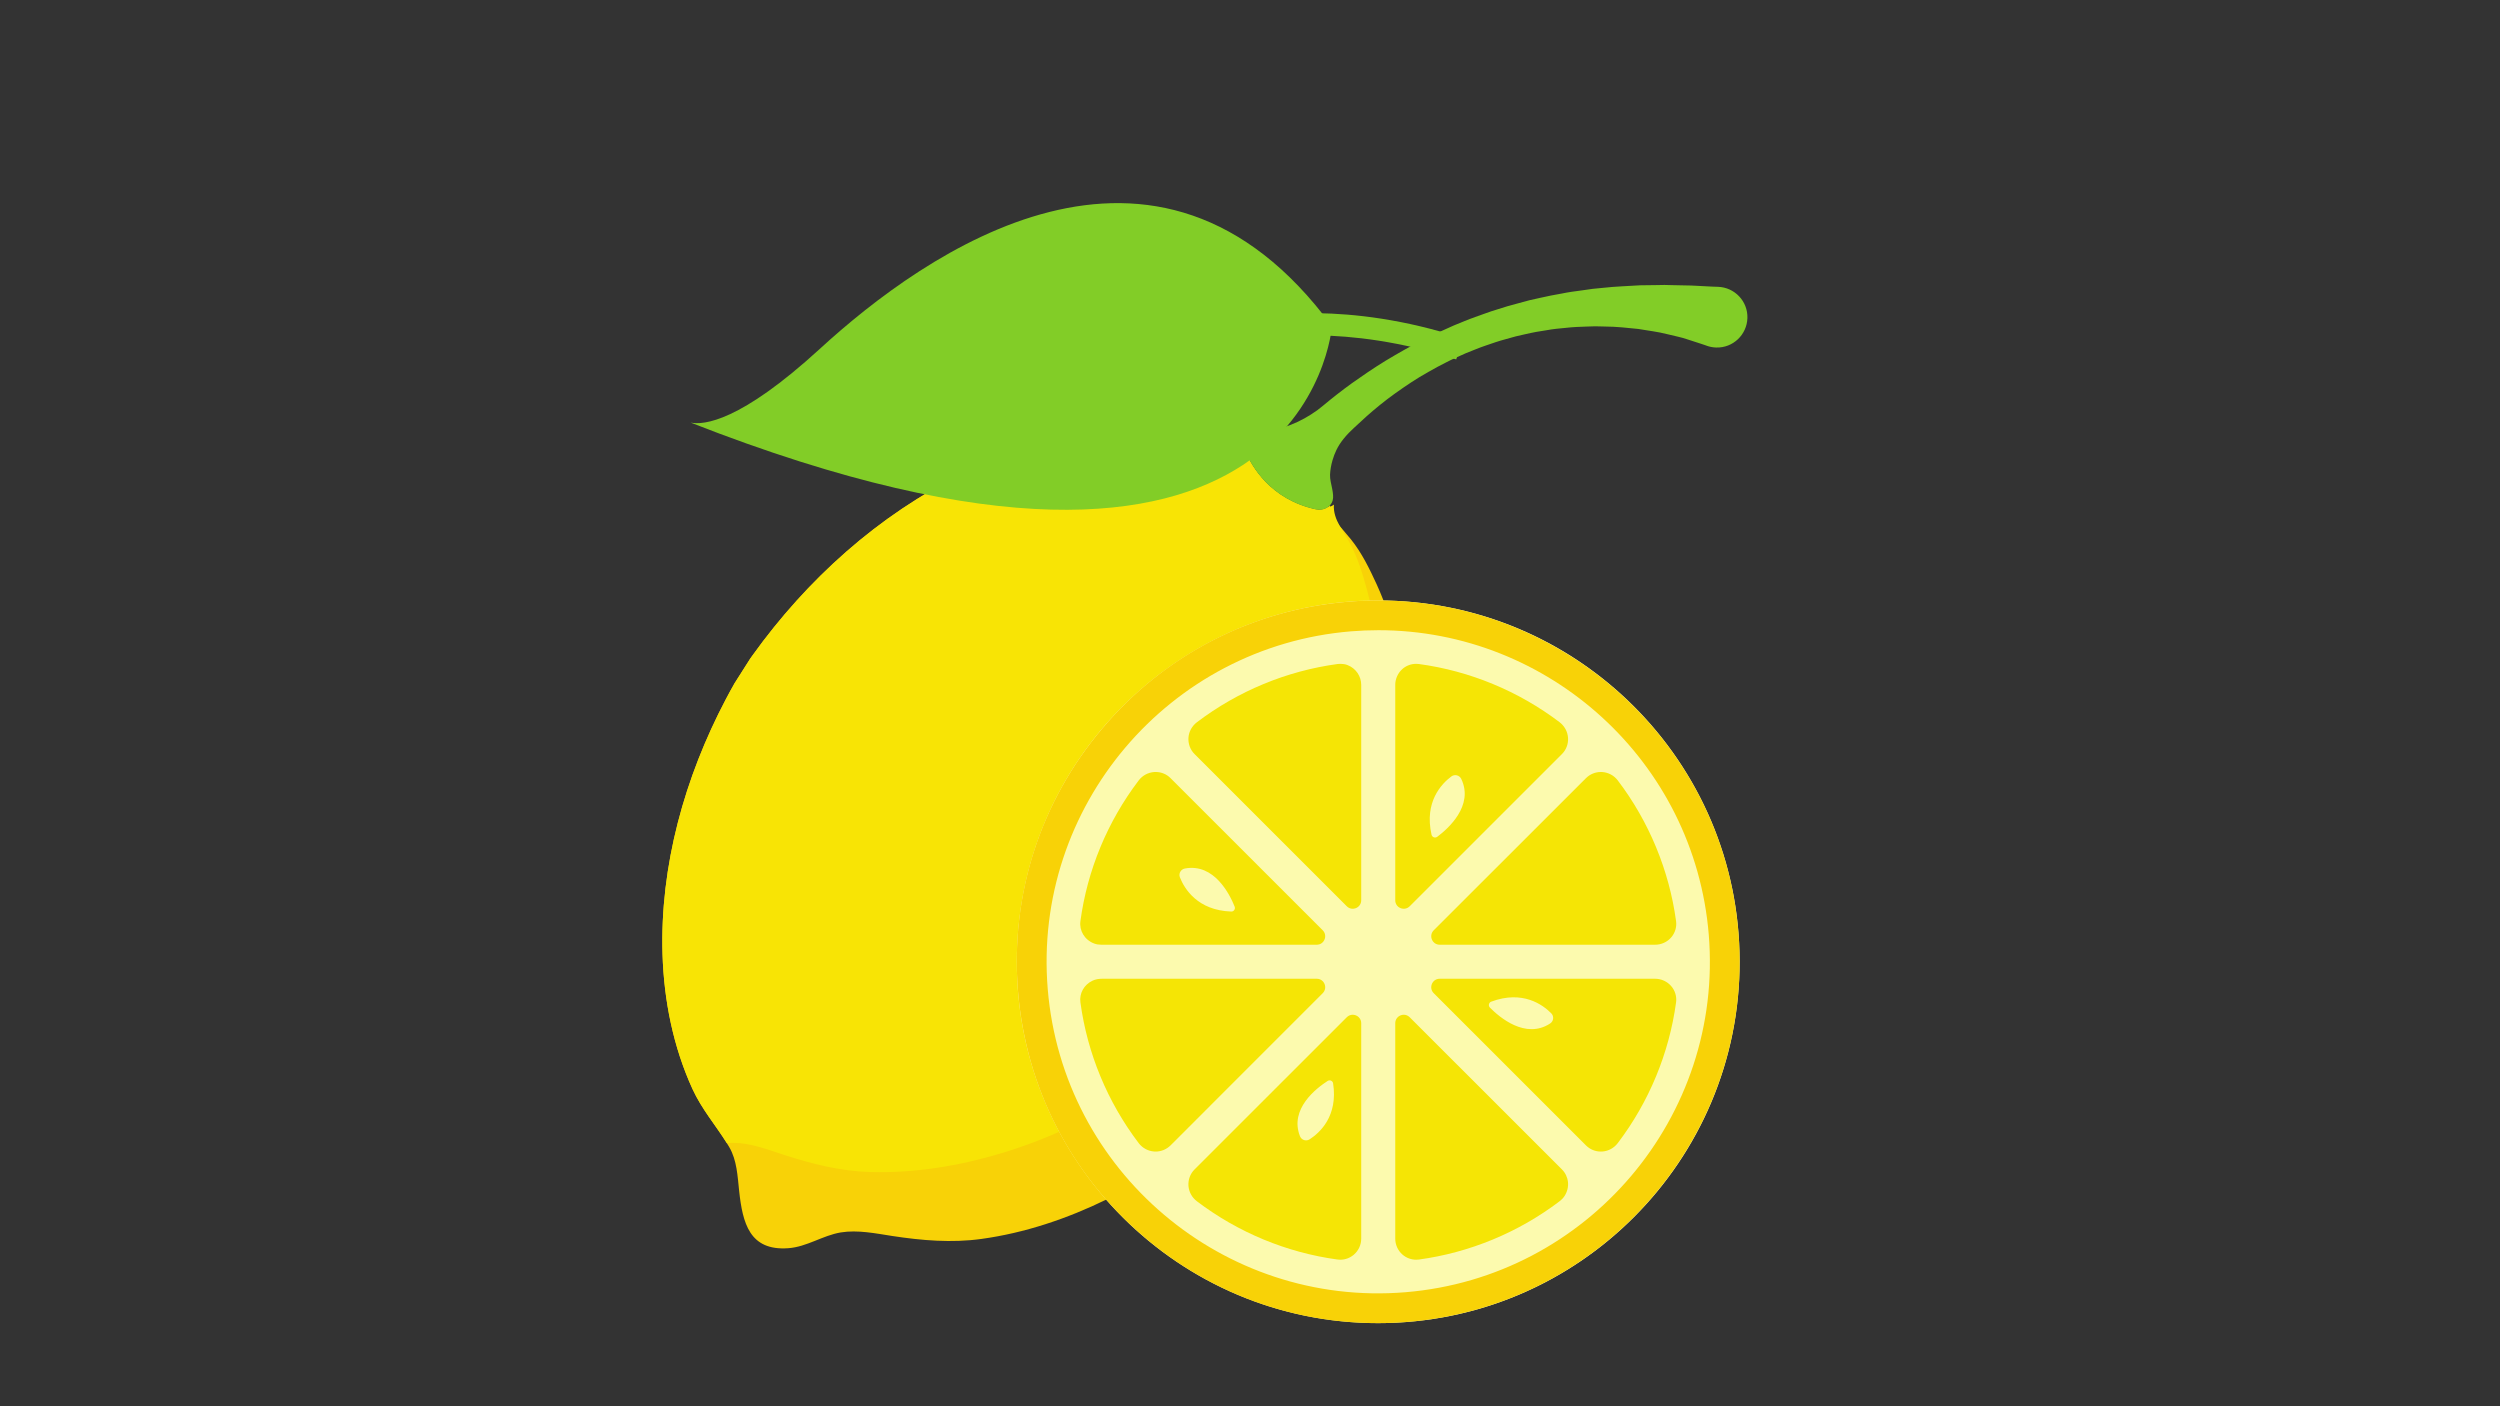 <?xml version="1.0" encoding="UTF-8"?> <svg xmlns="http://www.w3.org/2000/svg" xmlns:xlink="http://www.w3.org/1999/xlink" width="1920" zoomAndPan="magnify" viewBox="0 0 1440 810" height="1080" preserveAspectRatio="xMidYMid meet"><rect x="0" y="0" width="1440" height="810" fill="#333333" stroke="none"/> <defs> <clipPath id="8fb1dfb9a8"> <path d="M 585 345 L 1003 345 L 1003 762.199 L 585 762.199 Z M 585 345 " clip-rule="nonzero"></path> </clipPath> <clipPath id="557bfc2d65"> <path d="M 585 345 L 1003 345 L 1003 762.199 L 585 762.199 Z M 585 345 " clip-rule="nonzero"></path> </clipPath> </defs> <path fill="#f8d207" d="M 773.711 561.066 C 772.133 564.066 770.504 567.066 768.801 570.09 L 759.418 584.805 L 758.328 586.301 C 727.059 629.871 685.879 667.152 637.531 690.812 C 614.781 701.941 590.375 710.176 565.234 713.637 C 548.125 716 530.965 714.527 513.961 711.93 C 504.402 710.457 494.008 708.297 484.344 709.871 C 473.871 711.602 464.773 718.207 454.02 718.969 C 431.699 720.57 427.762 704.461 425.75 686.008 C 424.836 677.57 424.48 668.246 420.031 660.719 C 419.574 659.957 419.117 659.199 418.66 658.457 C 412.102 647.938 404.246 638.965 398.855 627.227 C 387.797 603.004 382.434 576.344 381.621 549.809 C 380.047 498.699 394.406 447.715 418.098 402.734 C 419.699 399.707 421.301 396.707 423.004 393.758 L 423.031 393.68 C 425.523 389.742 429.613 383.34 432.105 379.402 L 433.48 377.469 C 464.746 333.906 505.926 296.625 554.277 272.965 C 594.773 253.164 641.52 242.668 686.312 251.512 C 693.684 252.984 700.672 257.816 708.355 257.359 C 712.418 257.148 715.75 255.168 718.922 252.883 C 718.695 253.086 718.492 253.312 718.289 253.547 L 718.27 253.57 C 716.738 255.449 716.512 258.07 717.457 260.277 C 720.781 268.207 731.559 287.75 758 293.441 C 760.285 293.93 762.727 293.523 764.605 292.25 C 764.605 292.25 764.605 292.25 764.629 292.25 C 765.168 291.922 765.652 291.516 766.082 291.031 C 766.105 291.285 766.133 291.562 766.184 291.82 C 766.793 296.117 768.949 299.598 771.676 302.98 C 773.711 305.547 776.047 308.031 778.23 310.777 C 784.387 318.453 788.855 327.633 792.949 336.551 C 804.012 360.797 809.375 387.434 810.188 413.965 C 811.785 465.102 797.402 516.059 773.711 561.066 " fill-opacity="1" fill-rule="nonzero"></path> <path fill="#f8e405" d="M 791.883 419.125 C 785.172 469.828 762.727 517.785 732.043 558.344 C 729.984 561.066 727.902 563.766 725.738 566.453 L 714.094 579.469 L 712.777 580.766 C 674.848 618.688 628.152 648.801 576.625 664.305 C 552.348 671.598 526.949 675.77 501.582 675.105 C 484.293 674.648 467.617 670.43 451.246 665.094 C 442.07 662.094 432.156 658.281 422.371 658.281 C 421.125 658.281 419.879 658.355 418.66 658.457 C 412.102 647.938 404.246 638.965 398.855 627.227 C 387.797 603.004 382.434 576.344 381.621 549.809 C 380.047 498.699 394.406 447.715 418.098 402.734 C 419.699 399.707 421.301 396.707 423.004 393.758 L 423.031 393.68 C 425.523 389.742 429.613 383.34 432.105 379.402 L 433.48 377.469 C 464.746 333.906 505.926 296.625 554.277 272.965 C 594.773 253.164 641.52 242.668 686.312 251.512 C 693.684 252.984 700.672 257.816 708.355 257.359 C 712.418 257.148 715.75 255.168 718.922 252.883 C 718.695 253.086 718.492 253.312 718.289 253.547 L 718.27 253.57 C 716.738 255.449 716.512 258.07 717.457 260.277 C 720.781 268.207 731.559 287.75 758 293.441 C 760.285 293.93 762.727 293.523 764.605 292.25 C 764.605 292.25 764.605 292.25 764.629 292.25 C 765.168 292.148 765.676 292.023 766.184 291.82 C 766.945 291.562 767.688 291.16 768.32 290.652 C 768.012 295.176 769.543 299.09 771.676 302.98 C 773.328 305.973 775.309 308.922 777.117 312.129 C 781.922 320.688 784.84 330.477 787.438 339.93 C 794.426 365.652 795.391 392.793 791.883 419.125 " fill-opacity="1" fill-rule="nonzero"></path> <g clip-path="url(#8fb1dfb9a8)"> <path fill="#fcfaae" d="M 1002.047 553.992 C 1002.047 668.941 908.844 762.125 793.863 762.125 C 678.887 762.125 585.68 668.941 585.68 553.992 C 585.68 439.039 678.887 345.855 793.863 345.855 C 908.844 345.855 1002.047 439.039 1002.047 553.992 " fill-opacity="1" fill-rule="nonzero"></path> </g> <path fill="#f5e505" d="M 829.273 544.16 L 953.359 544.16 C 956.895 544.16 960.246 542.645 962.574 539.996 C 964.832 537.402 965.883 533.969 965.418 530.57 C 961.422 501.246 949.832 473.223 931.848 449.535 C 929.695 446.691 926.438 444.934 922.91 444.688 C 922.641 444.664 922.371 444.664 922.102 444.664 C 918.895 444.664 915.777 445.957 913.551 448.191 L 825.832 535.844 C 822.762 538.918 824.938 544.16 829.273 544.16 " fill-opacity="1" fill-rule="nonzero"></path> <path fill="#f5e505" d="M 835.984 447.234 C 837.918 445.793 840.664 446.504 841.688 448.656 C 849.066 464.113 834.043 477.367 827.848 481.996 C 826.625 482.898 824.906 482.262 824.566 480.789 C 820.273 461.879 830.32 451.449 835.984 447.234 Z M 811.984 522.008 L 899.688 434.324 C 902.156 431.879 903.434 428.445 903.188 424.965 C 902.945 421.441 901.18 418.184 898.336 416.004 C 874.617 398.027 846.59 386.438 817.262 382.469 C 816.723 382.395 816.188 382.375 815.672 382.375 C 812.805 382.375 810.012 383.398 807.828 385.309 C 805.188 387.637 803.664 390.996 803.664 394.5 L 803.664 518.555 C 803.664 522.902 808.918 525.074 811.984 522.008 " fill-opacity="1" fill-rule="nonzero"></path> <path fill="#f5e505" d="M 776.031 383.031 C 774.758 382.551 773.398 382.375 772.039 382.375 C 771.523 382.375 770.98 382.395 770.469 382.469 C 741.141 386.438 713.109 398.027 689.395 416.027 C 686.555 418.184 684.789 421.441 684.543 424.965 C 684.324 428.445 685.598 431.879 688.047 434.324 L 775.746 522.008 C 778.816 525.074 784.062 522.902 784.062 518.555 L 784.062 394.5 C 784.062 389.559 781.043 384.91 776.031 383.031 " fill-opacity="1" fill-rule="nonzero"></path> <path fill="#f5e505" d="M 682.488 500.266 C 699.316 497.105 708.289 515.035 711.152 522.191 C 711.715 523.613 710.664 525.129 709.164 525.055 C 689.762 524.344 682.266 511.977 679.645 505.41 C 678.738 503.18 680.109 500.707 682.488 500.266 Z M 630.25 543.477 C 631.559 543.969 632.969 544.16 634.367 544.16 L 758.438 544.16 C 762.773 544.16 764.949 538.918 761.879 535.844 L 674.125 448.109 C 671.887 445.875 668.848 444.664 665.684 444.664 C 665.406 444.664 665.129 444.66 664.848 444.688 C 661.293 444.934 658.035 446.691 655.879 449.535 C 637.895 473.223 626.281 501.246 622.316 530.594 C 621.582 535.91 624.605 541.348 630.25 543.477 " fill-opacity="1" fill-rule="nonzero"></path> <path fill="#f5e505" d="M 758.441 563.758 L 634.785 563.758 C 632.914 563.758 631.035 564.066 629.336 564.855 C 624.285 567.195 621.621 572.328 622.316 577.352 C 626.281 606.699 637.895 634.723 655.879 658.434 C 658.035 661.273 661.293 663.035 664.848 663.281 C 665.117 663.305 665.387 663.305 665.652 663.305 C 668.84 663.305 671.953 662.008 674.207 659.777 L 761.883 572.078 C 764.953 569.004 762.781 563.758 758.441 563.758 " fill-opacity="1" fill-rule="nonzero"></path> <path fill="#f5e505" d="M 754.301 656.273 C 752.289 657.551 749.668 656.668 748.785 654.465 C 742.59 638.738 758.316 626.738 764.73 622.617 C 765.984 621.816 767.648 622.547 767.871 624.016 C 770.785 642.926 760.176 652.504 754.301 656.273 Z M 775.75 585.938 L 688.047 673.598 C 685.598 676.066 684.324 679.477 684.543 682.953 C 684.789 686.504 686.555 689.762 689.395 691.914 C 713.086 709.895 741.117 721.508 770.469 725.5 C 770.98 725.547 771.52 725.594 772.039 725.594 C 774.926 725.594 777.695 724.543 779.875 722.637 C 782.547 720.332 784.062 716.973 784.062 713.445 L 784.062 589.383 C 784.062 585.043 778.816 582.863 775.75 585.938 " fill-opacity="1" fill-rule="nonzero"></path> <path fill="#f5e505" d="M 811.984 585.938 C 808.918 582.863 803.664 585.043 803.664 589.383 L 803.664 713.445 C 803.664 716.973 805.188 720.332 807.828 722.637 C 810.012 724.543 812.805 725.594 815.672 725.594 C 816.211 725.594 816.723 725.547 817.262 725.5 C 846.543 721.512 874.551 709.93 898.223 692 C 899.34 691.156 900.352 690.152 901.125 688.98 C 904.516 683.793 903.609 677.516 899.688 673.598 L 811.984 585.938 " fill-opacity="1" fill-rule="nonzero"></path> <path fill="#f5e505" d="M 892.891 589.523 C 878.66 598.855 863.57 585.824 858.18 580.367 C 857.148 579.285 857.539 577.477 858.938 576.957 C 876.992 570.203 888.629 578.676 893.555 583.695 C 895.223 585.414 894.906 588.207 892.891 589.523 Z M 953.359 563.758 L 829.27 563.758 C 824.93 563.758 822.758 569.004 825.828 572.078 L 913.527 659.754 C 915.828 662.055 918.844 663.305 922.074 663.305 C 922.348 663.305 922.617 663.281 922.91 663.281 C 926.438 663.035 929.695 661.273 931.848 658.402 C 949.832 634.723 961.422 606.699 965.418 577.352 C 965.883 573.973 964.832 570.543 962.574 567.945 C 960.246 565.305 956.895 563.758 953.359 563.758 " fill-opacity="1" fill-rule="nonzero"></path> <g clip-path="url(#557bfc2d65)"> <path fill="#f8d207" d="M 794.004 363 C 788.762 363 783.477 363.211 778.16 363.648 C 673.184 372.312 594.828 464.738 603.492 569.691 C 612.148 674.637 704.594 753.031 809.574 744.32 C 914.547 735.656 992.902 643.23 984.242 538.285 C 976.016 438.648 892.281 363 794.004 363 Z M 793.523 762.125 C 744.336 762.125 697.219 744.91 659.27 712.754 C 616.852 676.812 590.973 626.504 586.398 571.098 C 581.828 515.691 599.109 461.824 635.062 419.418 C 671.012 377.008 721.336 351.133 776.746 346.562 C 891.164 337.141 991.891 422.504 1001.336 536.871 C 1010.77 651.242 925.379 751.969 810.98 761.406 C 805.141 761.887 799.32 762.125 793.523 762.125 " fill-opacity="1" fill-rule="nonzero"></path> </g> <path fill="#82cd27" d="M 1006.508 183.195 C 1006.207 192.852 998.172 200.473 988.516 200.172 C 986.684 200.121 984.902 199.789 983.25 199.211 L 982.691 199 C 982.691 199 978.902 197.68 972.168 195.547 C 968.812 194.328 964.641 193.562 959.867 192.371 C 955.059 191.125 949.594 190.492 943.598 189.473 C 937.598 188.863 931.062 188.098 924.074 188.074 C 922.34 188.02 920.617 188 918.809 187.949 C 917.031 188 915.199 188.051 913.395 188.121 C 909.738 188.23 906 188.379 902.211 188.812 C 898.422 189.164 894.559 189.5 890.691 190.234 C 888.762 190.539 886.828 190.844 884.871 191.176 C 882.914 191.508 880.984 191.988 879 192.395 C 877.07 192.824 875.113 193.258 873.125 193.742 C 871.199 194.273 869.262 194.836 867.281 195.367 C 863.367 196.41 859.5 197.73 855.66 199.078 C 851.801 200.352 848.062 202.027 844.273 203.477 C 840.59 205.152 836.824 206.727 833.27 208.586 C 829.688 210.414 826.152 212.219 822.77 214.227 C 819.316 216.133 815.984 218.191 812.805 220.273 C 806.43 224.492 800.375 228.766 794.934 233.188 C 789.473 237.586 784.59 242.031 780.141 246.227 C 775.641 250.34 771.977 254.586 769.746 259.266 C 768.855 261.121 768.094 263.102 767.508 265.16 C 766.719 267.848 766.238 270.648 766.105 273.441 C 766.004 275.883 766.793 278.809 767.352 281.629 C 767.812 284.07 768.141 286.41 767.609 288.258 C 767.508 288.641 767.352 288.996 767.227 289.328 C 766.922 289.941 766.539 290.496 766.082 291.004 L 766.082 291.031 C 764.121 293.195 760.945 294.082 758 293.441 C 731.559 287.75 720.781 268.207 717.457 260.277 C 716.512 258.07 716.738 255.449 718.27 253.57 L 718.289 253.547 C 718.492 253.312 718.695 253.086 718.922 252.883 C 719.742 252.277 720.551 251.66 721.34 251.051 C 725.785 248.508 731.996 248.535 736.801 247.035 C 738.859 246.406 740.988 245.664 743.18 244.797 C 743.203 244.797 743.203 244.797 743.203 244.797 C 745.871 243.762 748.594 242.516 751.316 241.016 C 753.805 239.668 756.27 238.043 758.762 236.289 C 761.199 234.48 763.59 232.398 766.156 230.316 C 771.32 226.176 776.984 221.801 783.262 217.559 C 789.418 213.234 796.102 208.863 803.223 204.746 C 810.336 200.605 817.762 196.512 825.57 192.824 C 829.484 190.977 833.473 189.27 837.465 187.438 C 841.504 185.836 845.523 184.059 849.691 182.609 C 853.836 181.191 857.898 179.559 862.121 178.316 C 864.203 177.68 866.289 177.016 868.375 176.363 C 870.488 175.777 872.57 175.215 874.652 174.652 C 876.762 174.094 878.824 173.461 880.91 172.953 C 883.016 172.496 885.074 172.012 887.156 171.559 C 891.277 170.59 895.426 169.805 899.512 169.094 C 903.582 168.227 907.598 167.746 911.562 167.207 C 913.543 166.902 915.504 166.625 917.438 166.371 C 919.367 166.168 921.297 166.012 923.184 165.809 C 930.781 164.945 938.004 164.797 944.688 164.336 C 948.016 164.281 951.223 164.262 954.273 164.211 C 955.816 164.184 957.324 164.156 958.742 164.133 C 960.195 164.156 961.59 164.184 962.965 164.238 C 968.406 164.438 973.234 164.336 977.129 164.617 C 984.98 165.102 989.527 165.203 989.527 165.203 C 999.184 165.508 1006.812 173.562 1006.508 183.195 " fill-opacity="1" fill-rule="nonzero"></path> <path fill="#82cd27" d="M 721.34 251.051 C 720.551 251.66 719.742 252.277 718.922 252.883 C 719.305 252.48 719.719 252.121 720.172 251.816 C 720.551 251.535 720.934 251.285 721.34 251.051 " fill-opacity="1" fill-rule="nonzero"></path> <path fill="#82cd27" d="M 767.203 187.895 C 767.203 187.895 753.172 382.809 397.789 243.402 C 405.34 244.953 426.363 242.941 472.117 201.035 C 532.746 145.453 666.152 50.477 767.203 187.895 " fill-opacity="1" fill-rule="nonzero"></path> <path fill="#82cd27" d="M 838.77 207.016 C 774.066 185.773 727.43 195.242 726.969 195.336 L 724.336 182.906 C 726.367 182.477 774.809 172.633 842.742 194.941 L 838.77 207.016 " fill-opacity="1" fill-rule="nonzero"></path> </svg> 